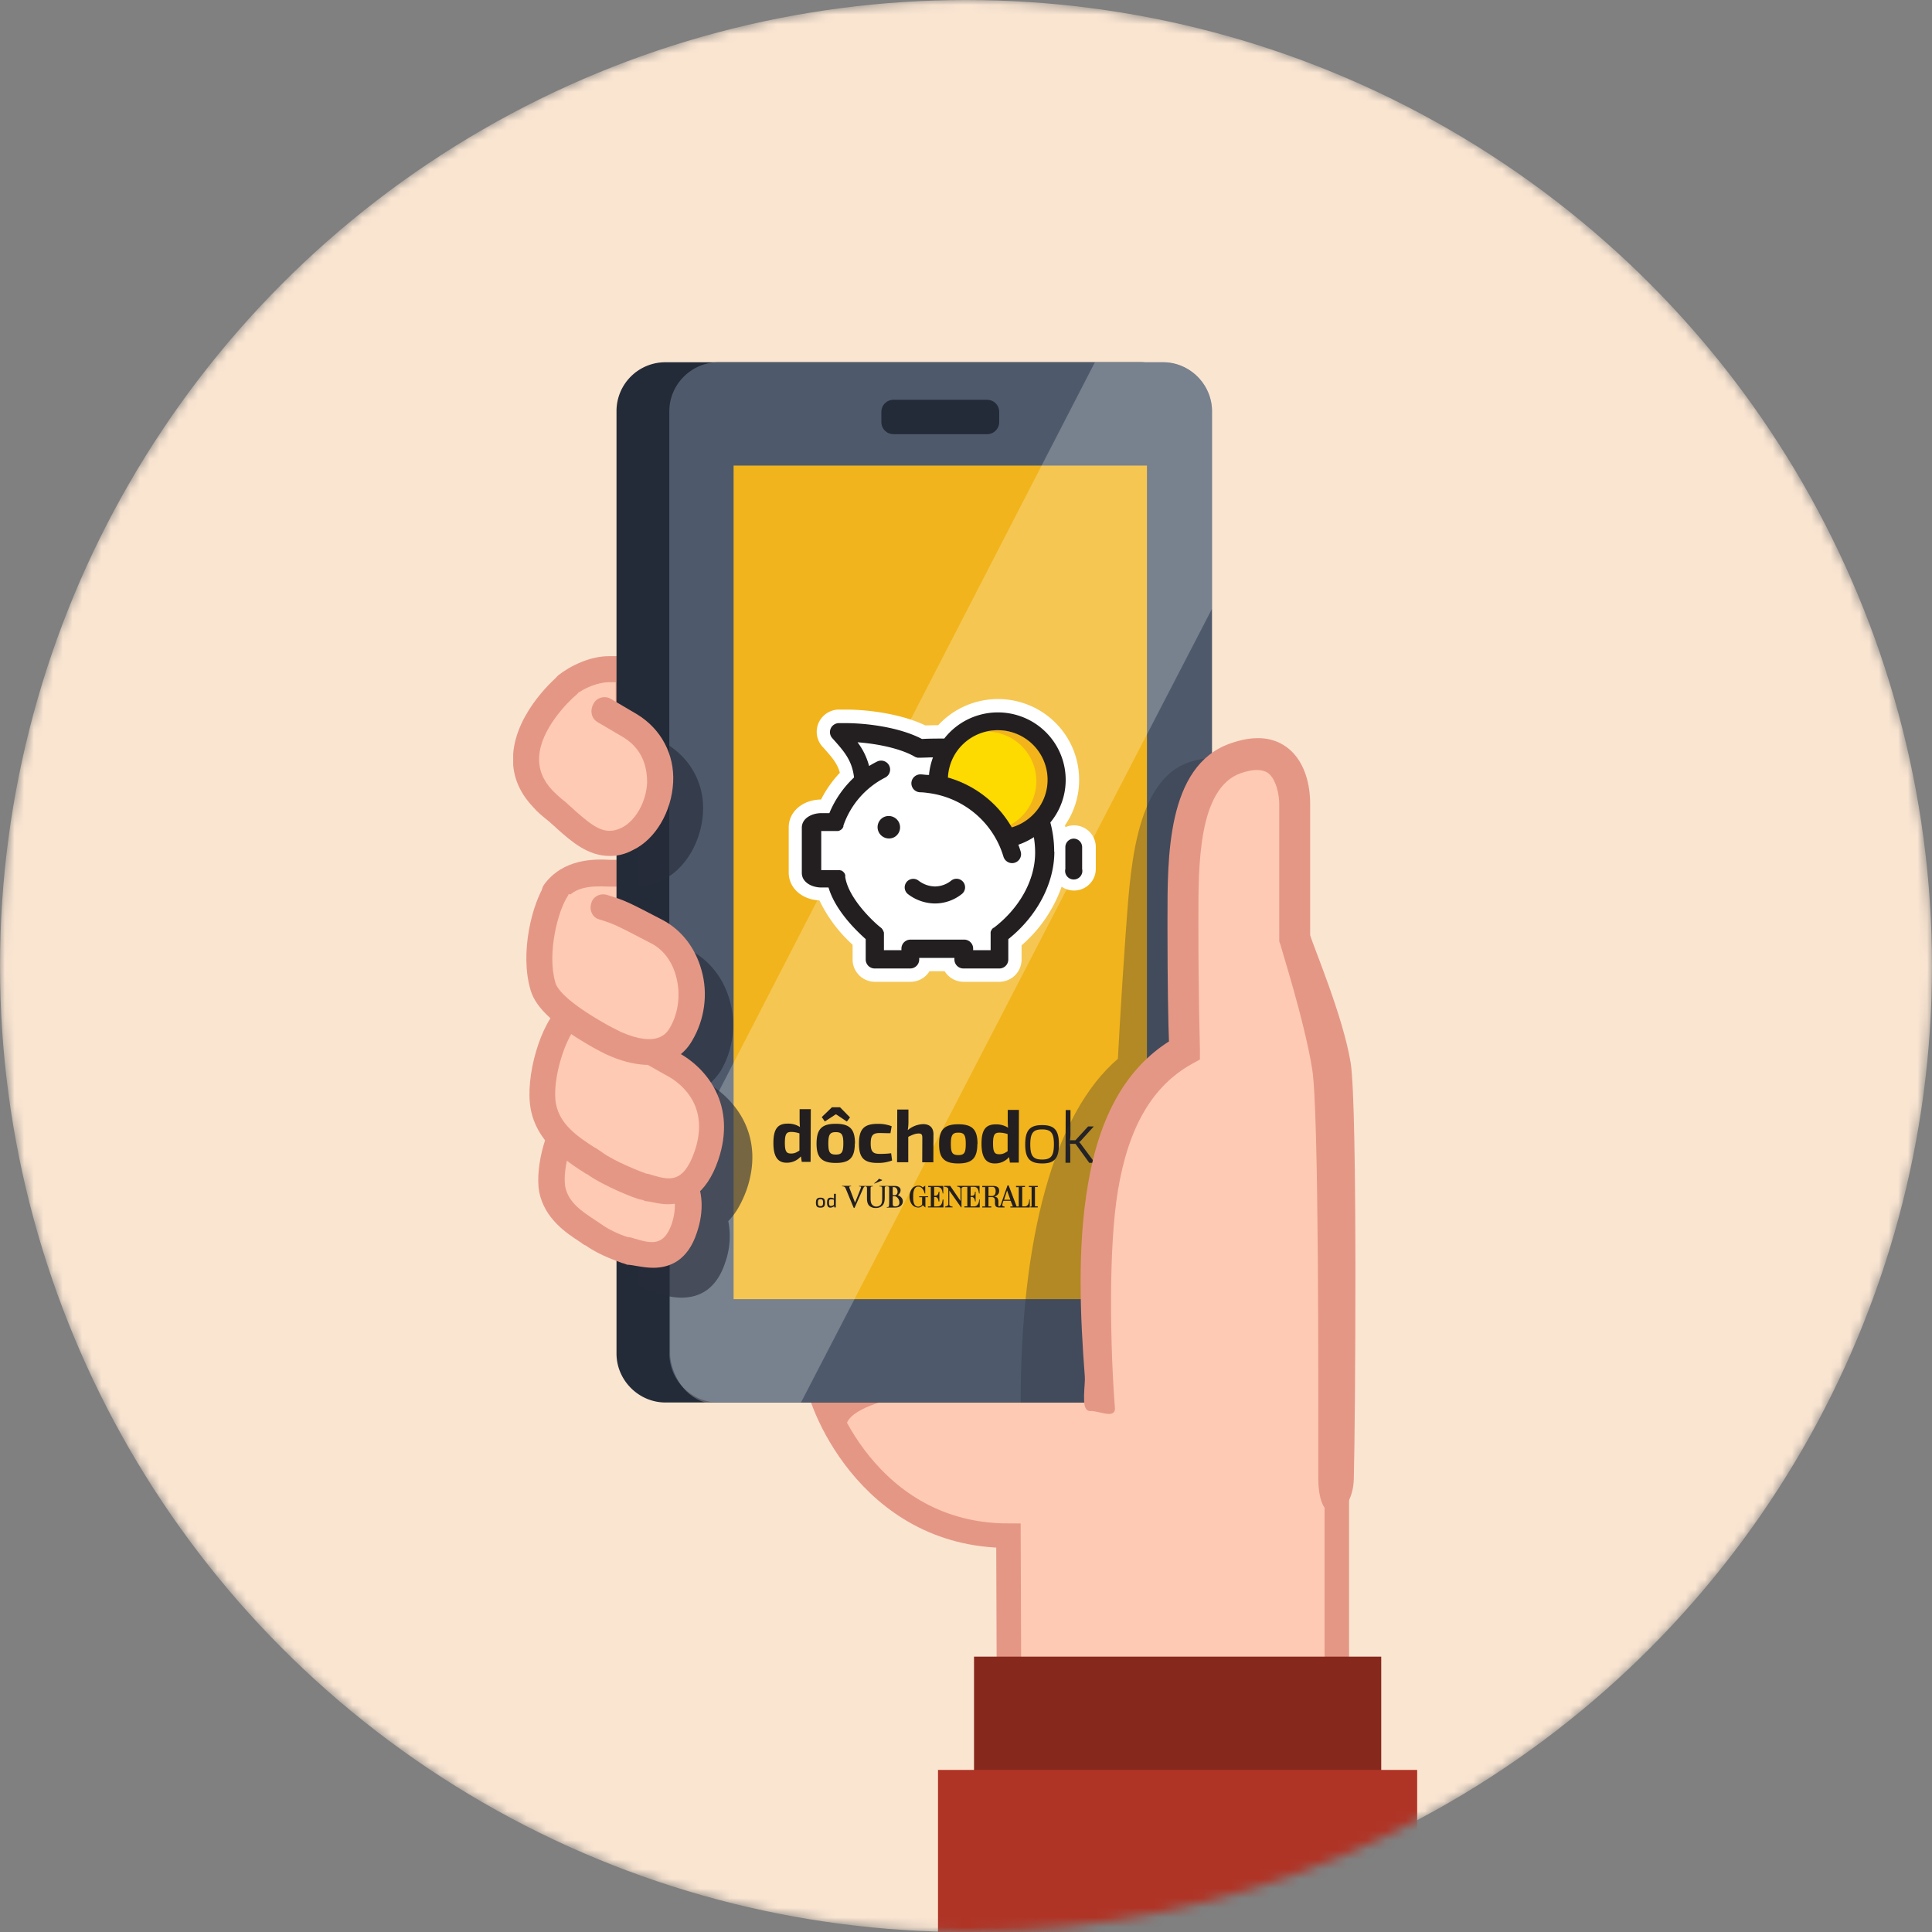 <svg fill="none" height="200" width="200" xmlns="http://www.w3.org/2000/svg"><rect width="100%" height="100%" fill="#808080" stroke="none"/><clipPath id="a"><path d="m53.125 37.5h93.582v300h-93.582z"/></clipPath><clipPath id="b"><path d="m80.063 101.684h33.281v23.367h-33.281z"/></clipPath><mask id="c" height="200" maskUnits="userSpaceOnUse" width="200" x="0" y="0"><circle cx="100" cy="100" fill="#f9fafb" r="100"/></mask><g mask="url(#c)"><circle cx="100" cy="100" fill="#fae5d1" r="100"/><g clip-path="url(#a)"><path d="m63.03 90.353h2.376v7.686l-8.003-5.705c1.427-2.06 3.962-2.06 5.626-1.981z" fill="#ffcab3"/><path d="m65.406 99.307c.713 0 1.347-.634 1.347-1.347v-8.954h-3.645c-1.506-.08-4.834-.159-6.815 2.614-.396.634-.237 1.427.317 1.902.634.396 1.427.238 1.902-.317.95-1.426 2.694-1.505 4.437-1.426h1.11v6.339c0 .634.634 1.189 1.347 1.189z" fill="#e59785"/><path d="m62.946 69.275h2.06v6.973l-6.339-5.23c1.03-.871 2.853-1.664 4.279-1.743z" fill="#ffcab3"/><path d="m65.085 77.674c.713 0 1.347-.634 1.347-1.347v-8.4h-3.407c-1.981 0-4.041 1.031-5.23 1.982-.555.475-.634 1.347-.159 1.902.476.554 1.347.634 1.902.158.951-.792 2.457-1.347 3.487-1.347h.713v5.626c0 .792.555 1.426 1.347 1.426z" fill="#e59785"/><path d="m83.87 116.264c.238 12.599.714 26.149.714 26.149 0 2.298 5.23 16.561 19.81 16.561l.396 111.41h33.597v-124.247s-10.459-32.012-12.678-33.28c-2.139-1.189-17.116-13.63-17.116-13.63l-24.01-3.961c-.87-.951-.87 9.588-.712 20.998z" fill="#ffcab3" stroke="#e59785" stroke-miterlimit="10" stroke-width="2.536"/><path d="m115.245 145.503c-.238-1.109-1.585-2.932-5.23-2.773-8.003.396-21.79 1.505-22.424 4.833 0 0-2.457-1.822-3.487-7.052-.95-5.23 30.586-2.219 30.586-2.219z" fill="#e59785"/><path d="m63.82 42.571v97.544c0 2.773 2.298 5.071 5.072 5.071h49.207c2.774 0 5.072-2.298 5.072-5.071v-97.544c0-2.773-2.298-5.071-5.072-5.071h-49.207a5.056 5.056 0 0 0 -5.072 5.071z" fill="#242b38"/><path d="m69.288 42.571v97.544c0 2.773 2.298 5.071 5.071 5.071h46.038a4.98 4.98 0 0 0 3.17-1.109c1.109-.951 1.902-2.377 1.902-3.962v-97.544c0-2.773-2.298-5.071-5.072-5.071h-46.038c-2.773 0-5.07 2.298-5.07 5.071z" fill="#4e5a6b"/><path d="m103.44 43.68v-1.03c0-.713-.555-1.267-1.268-1.267h-9.667c-.713 0-1.268.554-1.268 1.267v1.03c0 .714.555 1.269 1.268 1.269h9.667c.713 0 1.268-.555 1.268-1.268z" fill="#242b38"/><path d="m118.731 48.197h-42.79v86.292h42.79z" fill="#f2b41c"/><path d="m125.469 42.571v20.444l-42.552 82.171h-9.905c-2.535-.713-3.645-3.486-3.645-5.071v-17.354l43.978-85.261h6.973c2.853 0 5.151 2.298 5.151 5.071z" fill="#fff" opacity=".24"/><path d="m111.176 85.439a2.31 2.31 0 0 0 -.892.19c0-.066-.023-.128-.036-.195a8.252 8.252 0 0 0 1.463-4.704 8.32 8.32 0 0 0 -1.459-4.718 8.386 8.386 0 0 0 -3.884-3.075 8.444 8.444 0 0 0 -4.952-.356 8.409 8.409 0 0 0 -4.288 2.487l-1.338.026c-2.515-1.21-5.994-1.64-8.228-1.64h-.803c-.437.02-.859.163-1.218.412a2.294 2.294 0 0 0 -.41 3.419l.103.11c.865.972 1.454 1.628 1.708 2.603a11.969 11.969 0 0 0 -1.949 2.767c-1.913.027-3.345 1.26-3.345 2.887v4.678c0 1.578 1.338 2.789 3.18 2.882a14.912 14.912 0 0 0 3.434 4.585v1.534c0 .61.244 1.196.678 1.629a2.325 2.325 0 0 0 1.637.676h3.674a2.312 2.312 0 0 0 1.971-1.095h1.566a2.312 2.312 0 0 0 1.971 1.095h3.675c.615 0 1.205-.242 1.64-.675a2.302 2.302 0 0 0 .679-1.63v-1.468a14.366 14.366 0 0 0 4.147-6.075 2.259 2.259 0 0 0 3.213-.682c.213-.351.325-.753.324-1.162v-2.261a2.241 2.241 0 0 0 -.663-1.586 2.266 2.266 0 0 0 -1.594-.658" fill="#fff"/><path d="m106.653 84.99a5.327 5.327 0 0 1 -1.784.959 11.97 11.97 0 0 0 -6.912-5.397 5.17 5.17 0 0 1 .54-2.008 5.387 5.387 0 0 1 1.605-1.911 5.349 5.349 0 0 1 6.501.1 5.294 5.294 0 0 1 1.854 2.874 5.265 5.265 0 0 1 -.296 3.402 5.352 5.352 0 0 1 -1.508 1.982z" fill="#f3b41b"/><path d="m105.365 84.867a5.174 5.174 0 0 1 -1.73.931 11.606 11.606 0 0 0 -6.69-5.241c.043-.677.222-1.34.527-1.947a5.154 5.154 0 0 1 2.425-2.383 5.197 5.197 0 0 1 3.391-.362 5.168 5.168 0 0 1 2.879 1.816 5.122 5.122 0 0 1 1.116 3.204 5.036 5.036 0 0 1 -.446 2.057 5.195 5.195 0 0 1 -1.463 1.925" fill="#fdda00"/><g fill="#231f20"><path d="m91.994 84.472c-.207 0-.41.055-.588.16a1.164 1.164 0 0 0 -.4 1.582 1.184 1.184 0 0 0 1.578.445 1.164 1.164 0 0 0 .346-1.728 1.177 1.177 0 0 0 -.936-.459z"/><path d="m109.128 88.161a11.53 11.53 0 0 0 -.388-2.98v-.053l.036-.04a6.898 6.898 0 0 0 1.543-4.358 6.95 6.95 0 0 0 -1.3-4.05 7.015 7.015 0 0 0 -3.421-2.548 7.059 7.059 0 0 0 -4.274-.102 7.021 7.021 0 0 0 -3.54 2.381l-.032.044h-.397c-.174 0-1.209 0-1.833.04h-.089c-2.301-1.206-5.69-1.636-7.894-1.636h-.736a.94.94 0 0 0 -.813.568.926.926 0 0 0 .158.975l.094.107c1.092 1.219 1.953 2.181 2.162 3.924v.053l-.04.04a10.64 10.64 0 0 0 -2.48 3.578l-.026.071h-.83c-.98 0-2.024.528-2.024 1.508v4.678c0 .98 1.043 1.512 2.025 1.512h.735l.027.075c.74 2.386 2.899 4.434 3.79 5.237l.037.035v2.11c0 .246.1.481.274.655a.94.94 0 0 0 .658.272h3.674a.939.939 0 0 0 .658-.272.928.928 0 0 0 .274-.654v-.169h3.644v.169c.001.245.1.48.274.654a.94.94 0 0 0 .658.272h3.675a.925.925 0 0 0 .368-.06.924.924 0 0 0 .604-.866v-2.106l.04-.036c2.961-2.381 4.727-5.764 4.727-9.028zm-10.993-7.76a5.108 5.108 0 0 1 2.088-3.811 5.191 5.191 0 0 1 6.285.122 5.131 5.131 0 0 1 1.936 3.89 5.098 5.098 0 0 1 -.435 2.18 5.176 5.176 0 0 1 -1.463 1.912 5.042 5.042 0 0 1 -1.726.931l-.08.027-.044-.076a11.142 11.142 0 0 0 -6.48-5.063h-.085l.004-.111zm4.732 15.63h-.027c-.026.027-.053.045-.075.072l-.054.066a.347.347 0 0 0 -.053.076l-.045.075a.65.65 0 0 0 -.036.084.563.563 0 0 0 -.027.08v.093a.725.725 0 0 0 0 .093.133.133 0 0 0 0 .04.041.041 0 0 0 0 .022v1.632h-1.81v-.168a.92.92 0 0 0 -.273-.656.93.93 0 0 0 -.66-.271h-5.56a.939.939 0 0 0 -.658.273.928.928 0 0 0 -.274.654v.168h-1.811v-1.654a.121.121 0 0 1 0-.04v-.093c0-.026 0-.058-.022-.088l-.027-.085-.04-.084-.04-.075-.054-.076-.044-.053c0-.027-.05-.044-.072-.067l-.027-.026c-.54-.4-3.335-2.922-3.679-5.237v-.026a.689.689 0 0 0 0-.093v-.036a.182.182 0 0 0 0-.044c0-.027 0-.049-.031-.071l-.027-.049v-.044a.586.586 0 0 0 -.049-.062l-.027-.036-.035-.04s-.045-.04-.067-.062l-.031-.026-.036-.027a.473.473 0 0 0 -.094-.058h-.058l-.089-.035h-1.94v-4.049h1.748l.107-.035.058-.022.099-.053a.97.97 0 0 0 .129-.107 1.16 1.16 0 0 0 .102-.124.115.115 0 0 0 0-.03.938.938 0 0 0 .05-.094.43.43 0 0 0 0-.053.3.3 0 0 0 0-.045 8.808 8.808 0 0 1 4.312-4.965.932.932 0 0 0 .523-.89.924.924 0 0 0 -.627-.82.935.935 0 0 0 -.712.043c-.219.107-.446.23-.714.39l-.12.071-.04-.137a6.978 6.978 0 0 0 -1.022-2.129l-.133-.19.232.022c2.296.195 4.406.736 5.65 1.45l.044.026a.984.984 0 0 0 .13.058l.16.044h.26c.213 0 .953-.03 1.176-.035h.156l-.053.146a7.236 7.236 0 0 0 -.352 1.566v.106h-.107c-.219 0-.477-.044-.74-.058h-.032a.938.938 0 0 0 -.873.554.922.922 0 0 0 .478 1.222.938.938 0 0 0 .355.078c.285 0 .584.04.936.088 1.635.228 3.18.88 4.48 1.893a9.318 9.318 0 0 1 3.204 4.688.942.942 0 0 0 .892.665.935.935 0 0 0 .916-.763.927.927 0 0 0 -.024-.426c-.058-.195-.125-.39-.191-.576l-.054-.142.103-.035a7.28 7.28 0 0 0 1.364-.657l.143-.088.022.164c.071.475.107.956.107 1.436 0 2.874-1.645 5.818-4.397 7.87"/><path d="m99.722 91.314a.892.892 0 0 0 -.709-.346.86.86 0 0 0 -.54.19 2.73 2.73 0 0 1 -1.68.608 2.865 2.865 0 0 1 -1.718-.612.894.894 0 0 0 -1.056-.008.746.746 0 0 0 -.188.186.883.883 0 0 0 .174 1.237 4.65 4.65 0 0 0 2.787.958 4.476 4.476 0 0 0 2.774-.976.886.886 0 0 0 .156-1.237zm11.454-4.501a.885.885 0 0 0 -.892.887v2.262a.876.876 0 0 0 .172.75.895.895 0 0 0 1.567-.356.876.876 0 0 0 0-.394v-2.262a.885.885 0 0 0 -.892-.887"/><g clip-path="url(#b)"><path d="m92.738 124.89a.556.556 0 0 1 -.218-.034c-.097-.04-.106-.09-.106-.287v-.716c0-.014 0-.021.018-.021h.13a.43.43 0 0 1 .248.072.713.713 0 0 1 .292.592.347.347 0 0 1 -.36.381zm-.324-1.946c0-.032 0-.044.027-.05a.545.545 0 0 1 .1 0c.257 0 .375.263.375.462a.39.39 0 0 1 -.124.315.303.303 0 0 1 -.216.057.823.823 0 0 1 -.14-.009c-.013 0-.022 0-.022-.032zm.51.791a.64.64 0 0 0 .305-.522c0-.158-.095-.447-.637-.447h-1.492c-.042 0-.063 0-.063.026 0 .027.018.027.052.027a.65.65 0 0 1 .108.009c.097.022.122.068.127.17.006.102 0 .179 0 .632v.374c0 .306-.01.574-.18.739a.598.598 0 0 1 -.413.161.553.553 0 0 1 -.375-.124c-.147-.118-.234-.3-.234-.731v-1.051c0-.095.03-.154.112-.17a.625.625 0 0 1 .086-.009c.03 0 .049 0 .049-.027 0-.026-.022-.026-.067-.026h-1.292c-.058 0-.085 0-.085.03s.026.023.053.023c.04-.001.08.005.118.016a.06.06 0 0 1 .03.022c.007.01.01.022.01.034a.402.402 0 0 1 -.027.111c-.072.197-.463 1.156-.59 1.483h-.013l-.518-1.362a.806.806 0 0 1 -.069-.229c0-.012.002-.024.007-.035a.076.076 0 0 1 .022-.027.215.215 0 0 1 .117-.022c.027 0 .045 0 .045-.027 0-.026-.032-.026-.068-.026h-.796c-.045 0-.077 0-.077.026 0 .027 0 .027.036.027a.42.42 0 0 1 .117.013c.108.03.158.062.228.225l.755 1.822c.057.139.075.179.115.179s.06-.048.137-.22.207-.474.4-.909c.161-.358.242-.537.359-.809.081-.19.126-.242.164-.269a.196.196 0 0 1 .066-.027.175.175 0 0 1 .072.001c.098.023.123.068.13.17s0 .179 0 .631v.437c0 .431.113.651.266.789a.97.97 0 0 0 .666.206.906.906 0 0 0 .623-.215c.252-.215.284-.567.284-.895v-.952c0-.094.03-.153.11-.17a.674.674 0 0 1 .22 0c.099.022.124.068.13.17.005.102 0 .179 0 .632v.524c0 .276 0 .51-.015.636-.011.086-.027.152-.087.164a.559.559 0 0 1 -.108.011c-.035 0-.048.009-.048.025s.022.029.061.029h.81c.551 0 .802-.33.802-.65 0-.347-.301-.56-.54-.642m-2.42-1.224c0-.024.038-.034.072-.061.131-.101.252-.214.36-.338.034-.047.036-.072.054-.072s.025 0 .063.023c.038.024.16.063.223.083.027 0 .043.012.043.03s-.046.056-.11.082c-.062.027-.626.274-.676.274-.013 0-.038 0-.038-.021m12.578.839c0-.1 0-.42-.281-.46h-.462v.936h.36c.281 0 .38-.236.38-.476zm1.523.866-.342-.959-.315.959zm2.01.8h-2.01v-.1h.261s-.236-.598-.234-.596h-.74c-.061.147-.105.3-.131.456.012.14.239.14.241.142a.834.834 0 0 0 0 .1h-.54c-.862 0-.092-1.017-.749-1.074h-.376v.959h.29c.005 0 0 .118 0 .111h-.931v-.107h.297v-1.997h-.298v-.125h1.124c.391.014.629.143.625.517 0 .478-.504.581-.504.581.114.014.222.06.311.131a.675.675 0 0 1 .112.429v.38c0 .019-.009.073.095.07.105-.004.168-.197.164-.192s.688-1.968.684-1.968h.119l.824 2.177h.22v-1.997h-.279v-.128h.925v.112h-.283v2.006h.347a.467.467 0 0 0 .27-.202c.066-.164.102-.339.107-.515h.061zm-8.937-.007h-1.607v-.1h.296v-2.005h-.27v-.119h1.56v.78h-.058c-.101-.7-.312-.671-.884-.671v.91a.65.65 0 0 1 .108 0c.347 0 .36-.42.36-.425h.07v1.016h-.081c-.04-.338-.146-.455-.344-.458h-.117v.972h.204c.44 0 .599-.094.68-.716h.08v.819"/><path d="m107.433 124.99h-.765v-.1h.121v-2.005h-.281v-.119h.925v.112h-.295v2.004h.291v.102m-6.005.006h-1.59v-.108h.303v-2.011h-.322c-.081 0-.27.013-.281.179v1.938h-.04s-.802-1.143-1.225-1.743v1.442c0 .161.24.22.34.22v.081h-.783v-.075s.337-.063.342-.22v-1.598c-.052-.253-.382-.22-.423-.24v-.089h.623l1.065 1.558v-1.218c0-.14-.1-.26-.342-.26v-.08h2.311v.78h-.059c-.101-.761-.346-.677-.864-.68v.927h.084c.242 0 .36-.072.36-.426h.072v1.009h-.061c-.018-.22-.101-.467-.36-.467h-.099v.977h.427c.383-.081.457-.469.457-.716h.061v.82m-5.34-1.06h-.282v1.074s-.279-.243-.28-.24a.544.544 0 0 1 -.463.24c-.72-.029-.9-.716-.9-1.14 0-.458.241-1.118.9-1.118a.546.546 0 0 1 .463.179s.262-.192.262-.179v.805h-.06c-.082-.34-.281-.716-.663-.716-.54 0-.524.84-.524 1.038 0 .199-.041 1.04.524 1.04.08 0 .36-.075.401-.26v-.715h-.302v-.099h.925v.1m-10.676.562c0 .374-.126.514-.47.514-.343 0-.471-.14-.471-.514s.128-.517.471-.517c.344 0 .47.142.47.517zm-.736 0c0 .272.061.358.266.358.206 0 .267-.079.267-.358s-.063-.358-.267-.358c-.203 0-.266.079-.266.358zm1.851.489h-.152l-.016-.134a.615.615 0 0 1 -.39.157c-.248 0-.345-.179-.345-.517 0-.387.126-.512.376-.512a.668.668 0 0 1 .339.088v-.489h.196l-.007 1.407zm-.49-.145a.477.477 0 0 0 .294-.124v-.524a1.043 1.043 0 0 0 -.282-.048c-.162 0-.223.062-.223.34 0 .277.061.358.21.358m-2.117-4.57h-.916l-.084-.571a1.92 1.92 0 0 1 -1.485.658c-.988 0-1.37-.746-1.364-2.054 0-1.537.516-1.995 1.488-1.992.445-.013.885.108 1.26.348a8.847 8.847 0 0 1 -.036-.804v-1.043h1.16zm-2.02-.865c.346 0 .54-.098.865-.307v-1.779a2.777 2.777 0 0 0 -.823-.15c-.493 0-.682.161-.685 1.127 0 .921.18 1.108.639 1.109m6.601-1.038c0 1.475-.54 2.017-1.98 2.013-1.44-.003-1.99-.552-1.98-2.025.011-1.473.54-2.033 1.998-2.028 1.458.006 1.98.559 1.98 2.04zm-.82-2.27-1.104-.738h-.061l-1.116.73-.32-.454 1.054-1.016h.839l1.031 1.048-.324.43zm-1.921 2.261c0 .92.16 1.155.772 1.156.612.002.777-.23.781-1.15s-.17-1.17-.772-1.172c-.603-.002-.778.231-.781 1.166zm6.556-1.771-.127.716c-.423 0-.816-.018-1.106-.02-.698 0-.934.231-.937 1.074-.004.842.232 1.084.93 1.086.396.004.792-.018 1.185-.066l.099.749c-.48.18-.988.265-1.5.253-1.418 0-1.934-.537-1.929-2.026s.54-2.026 1.96-2.02c.486-.008.97.076 1.425.245m4.326.85-.01 2.885h-1.152l.01-2.525c0-.358-.094-.453-.375-.455-.315 0-.612.108-1.08.347v2.627h-1.16l.02-5.456h1.158v1.333a4.782 4.782 0 0 1 -.072.802 2.612 2.612 0 0 1 1.586-.624c.705 0 1.08.377 1.08 1.073m4.539.975c0 1.473-.54 2.022-1.98 2.022s-1.99-.553-1.979-2.025c.01-1.473.54-2.033 1.998-2.029 1.457.003 1.979.56 1.979 2.041zm-2.742 0c0 .92.162 1.154.772 1.156s.77-.231.772-1.15c.002-.92-.168-1.171-.763-1.172-.596-.002-.778.23-.781 1.166zm7.031 1.933h-.918l-.084-.569a1.916 1.916 0 0 1 -1.489.658c-.988 0-1.369-.744-1.366-2.054 0-1.535.517-1.993 1.491-1.99.445-.013.884.108 1.259.347a8.598 8.598 0 0 1 -.036-.803v-1.045h1.159zm-2.019-.864c.344 0 .54-.101.864-.31v-1.777a2.776 2.776 0 0 0 -.823-.15c-.495 0-.684.161-.685 1.127 0 .92.18 1.108.639 1.11m6.179-1.015c0 1.449-.47 1.977-1.748 1.968s-1.745-.537-1.74-1.986.477-1.986 1.755-1.983c1.277.004 1.738.537 1.733 1.996zm-2.963 0c0 1.193.299 1.56 1.217 1.564.918.003 1.224-.358 1.229-1.555.006-1.197-.3-1.56-1.218-1.564s-1.224.358-1.228 1.555zm4.111-.059c.022.21.031.421.029.632v1.324h-.495l.02-5.456h.493v2.478c.001.217-.015.434-.049.648h.565l1.314-1.431h.587l-1.274 1.406a1.215 1.215 0 0 1 -.236.217v.016c.09.077.168.166.234.264l1.389 1.869h-.579l-1.429-1.969z"/></g></g><path d="m66.12 95.741v37.401c.713.317 1.268.475 1.426.555.08 0 .238.079.397.158.554.159 1.505.476 2.615.476 1.663 0 3.565-.714 4.516-3.645a8.115 8.115 0 0 0 .317-4.279c.713-.714 1.347-1.744 1.902-3.249 1.822-5.309-.872-9.113-3.883-10.935a6.314 6.314 0 0 0 1.189-1.347c1.268-2.14 1.664-4.834.95-7.29-.633-2.298-2.06-4.12-3.961-5.15-3.328-1.982-3.804-2.22-5.468-2.695zm0-20.365v16.324h.08c.792 0 1.584-.159 2.456-.634 2.298-1.11 3.962-3.962 4.12-6.973.159-2.932-1.268-5.547-3.724-7.053l-2.694-1.584c-.08 0-.159-.08-.238-.08z" fill="#262c38" opacity=".61"/><path d="m138.701 148.673-22.187 9.191c0-.158-.079-.317-.079-.475-2.853-15.61-3.566-43.186 6.26-48.653 0 0-.159-5.864-.159-12.361 0-4.28-.317-10.935 1.981-14.897.792-1.427 1.902-2.457 3.407-3.011 5.943-2.06 6.102 3.803 6.102 4.675v13.946s2.535 8.003 3.407 13.233c1.268 8.003-.396 23.058.475 25.119.872 1.981.793 13.233.793 13.233z" fill="#ffcab3"/><path d="m121.111 95.186c-.476 6.735 3.011 12.203 3.011 12.203-10.539 4.913-11.965 21.474-10.143 37.797h-8.32c0-16.878 3.407-29.873 10.064-35.578 0 0 .317-6.102.792-12.758.475-5.943.713-16.402 6.973-18.066 2.298-.634 3.645-.238 4.596.633-4.358 2.932-6.656 11.332-6.973 15.77z" fill="#262c38" opacity=".31"/><path d="m139.891 153.11c.158-5.467.396-38.431-.317-43.027-.793-4.833-3.804-11.886-4.2-13.233v-13.708c0-.951-.159-4.041-2.377-5.626-1.427-1.03-3.328-1.11-5.547-.317-6.418 2.219-6.339 11.648-6.339 17.908v1.268c0 5.071.079 9.746.158 11.569-4.437 2.773-7.21 7.607-8.399 14.738-1.109 6.419-.792 13.629-.317 19.81.079.713-.396 3.407.317 3.328s2.377.713 2.298 0c-.476-6.022-.713-16.561.317-22.662 1.109-6.656 3.645-10.935 7.765-13.233l.713-.397v-.792c0-.079-.158-5.943-.158-12.282v-1.268c0-5.467-.079-13.708 4.517-15.372 1.347-.476 2.377-.476 3.09 0 .951.713 1.268 2.456 1.268 3.407v14.184l.079.238c0 .079 2.536 8.003 3.328 12.995.713 4.358.634 33.28.634 42.472.079 5.23 3.09 3.407 3.17 0z" fill="#e59785" stroke="#e59785" stroke-miterlimit="10" stroke-width=".507"/><path d="m59.467 115.392 8.478 4.121c2.219 1.109 4.28 3.803 2.932 7.686-1.426 4.279-4.913 2.377-6.022 2.139-.238-.079-2.06-.713-3.249-1.584-1.189-.872-3.724-2.14-4.279-4.755-.475-2.298.713-6.497 2.14-7.607z" fill="#ffcab3"/><path d="m67.626 131.24c1.664 0 3.565-.713 4.516-3.645 1.585-4.675-.95-7.924-3.645-9.271l-1.267 2.377c.871.476 3.565 2.219 2.297 6.022-.792 2.219-1.98 2.061-3.803 1.506-.238-.079-.475-.159-.713-.159-.317-.079-1.823-.633-2.774-1.347l-.713-.475c-1.188-.792-2.694-1.743-3.01-3.407-.318-1.902.791-5.547 1.742-6.339l-1.743-2.061c-1.902 1.585-3.17 6.339-2.694 8.954.555 2.774 2.853 4.279 4.2 5.151.237.158.396.317.634.396 1.426 1.03 3.407 1.664 3.803 1.823.08 0 .238.079.475.158.555 0 1.585.317 2.695.317z" fill="#e59785"/><path d="m58.91 104.933 8.796 4.12 1.743 1.03c2.773 1.426 5.309 4.675 3.645 9.509-1.823 5.309-5.23 3.486-6.577 3.169-.317-.079-3.566-1.347-5.071-2.456-1.506-1.109-4.675-2.615-5.31-5.864-.475-2.852 1.03-8.082 2.774-9.508z" fill="#ffcab3"/><path d="m69.129 124.663c1.822 0 3.962-.871 5.23-4.596 1.901-5.626-1.11-9.508-4.28-11.172l-1.663-.951-1.347 2.298 1.822 1.03c1.11.554 4.754 2.852 3.011 7.924-1.188 3.407-2.694 2.932-4.358 2.456-.238-.079-.475-.158-.634-.158-.475-.159-3.328-1.268-4.596-2.219-.237-.159-.554-.396-.871-.555-1.585-1.03-3.487-2.298-3.883-4.437-.476-2.457 1.03-7.132 2.298-8.162l-1.743-2.06c-2.14 1.743-3.804 7.448-3.17 10.777.634 3.328 3.328 5.071 5.071 6.259.317.159.555.397.793.476 1.664 1.188 4.992 2.536 5.546 2.615.08 0 .317.079.476.158.475 0 1.347.317 2.298.317z" fill="#e59785"/><path d="m57.636 92.096 4.833 1.743c1.664.555 1.902.634 5.547 2.536 3.486 1.822 4.675 6.973 2.536 10.618-1.664 2.694-4.676 1.902-6.815 1.03-.713-.317-1.347-.634-1.743-.872-1.902-1.109-5.15-3.09-5.785-5.071-1.03-3.487.238-8.24 1.427-9.984z" fill="#ffcab3"/><path d="m67.226 110.242c2.298 0 3.724-1.268 4.437-2.536 1.268-2.139 1.664-4.834.951-7.29-.634-2.298-2.06-4.12-3.962-5.15-3.645-1.902-3.962-2.06-5.784-2.616-.713-.237-1.506.159-1.664.872-.238.713.158 1.506.871 1.664 1.506.476 1.664.555 5.31 2.457 1.267.633 2.218 1.901 2.614 3.486.476 1.743.238 3.724-.634 5.23-.316.555-1.267 2.139-5.07.475-.635-.317-1.269-.634-1.665-.871-4.041-2.298-4.992-3.645-5.15-4.279-.872-3.09.317-7.449 1.267-8.875.397-.634.238-1.426-.317-1.902-.633-.317-1.505-.158-1.901.476-1.427 2.06-2.774 7.29-1.585 11.172.554 1.823 2.535 3.645 6.418 5.864.476.238 1.11.634 1.902.951 1.505.634 2.853.872 3.962.872z" fill="#e59785"/><path d="m58.907 70.86 3.645 2.773 2.695 1.585c4.992 3.01 3.248 9.905-.238 11.648-3.17 1.585-5.31-1.268-7.21-2.773-.635-.476-1.19-1.03-1.586-1.427-4.516-4.833 1.11-10.618 2.694-11.806z" fill="#ffcab3"/><path d="m63.107 88.61c.793 0 1.585-.16 2.457-.635 2.298-1.109 3.962-3.962 4.12-6.973.159-2.931-1.268-5.546-3.724-7.052l-2.694-1.585c-.634-.396-1.506-.158-1.823.476-.396.713-.237 1.505.397 1.902l2.694 1.584c2.218 1.347 2.456 3.487 2.456 4.675-.08 1.981-1.188 3.962-2.615 4.675-1.743.872-2.932-.079-4.833-1.743-.317-.317-.634-.554-.951-.871-.634-.476-1.11-.951-1.427-1.268-.95-1.03-1.426-2.14-1.347-3.487.159-2.773 2.853-5.547 3.883-6.418.555-.475.634-1.347.159-1.902-.476-.555-1.348-.634-1.902-.158-.159.079-4.517 3.724-4.834 8.24-.158 2.06.555 3.883 2.06 5.468.397.475.951.95 1.664 1.506.238.237.555.475.872.792 1.347 1.189 3.09 2.773 5.388 2.773z" fill="#e59785"/><path d="m142.985 171.494h-42.155v154.199h42.155z" fill="#87281d"/><path d="m146.705 183.221h-49.603v154.2h49.603z" fill="#af3426"/></g></g></svg>